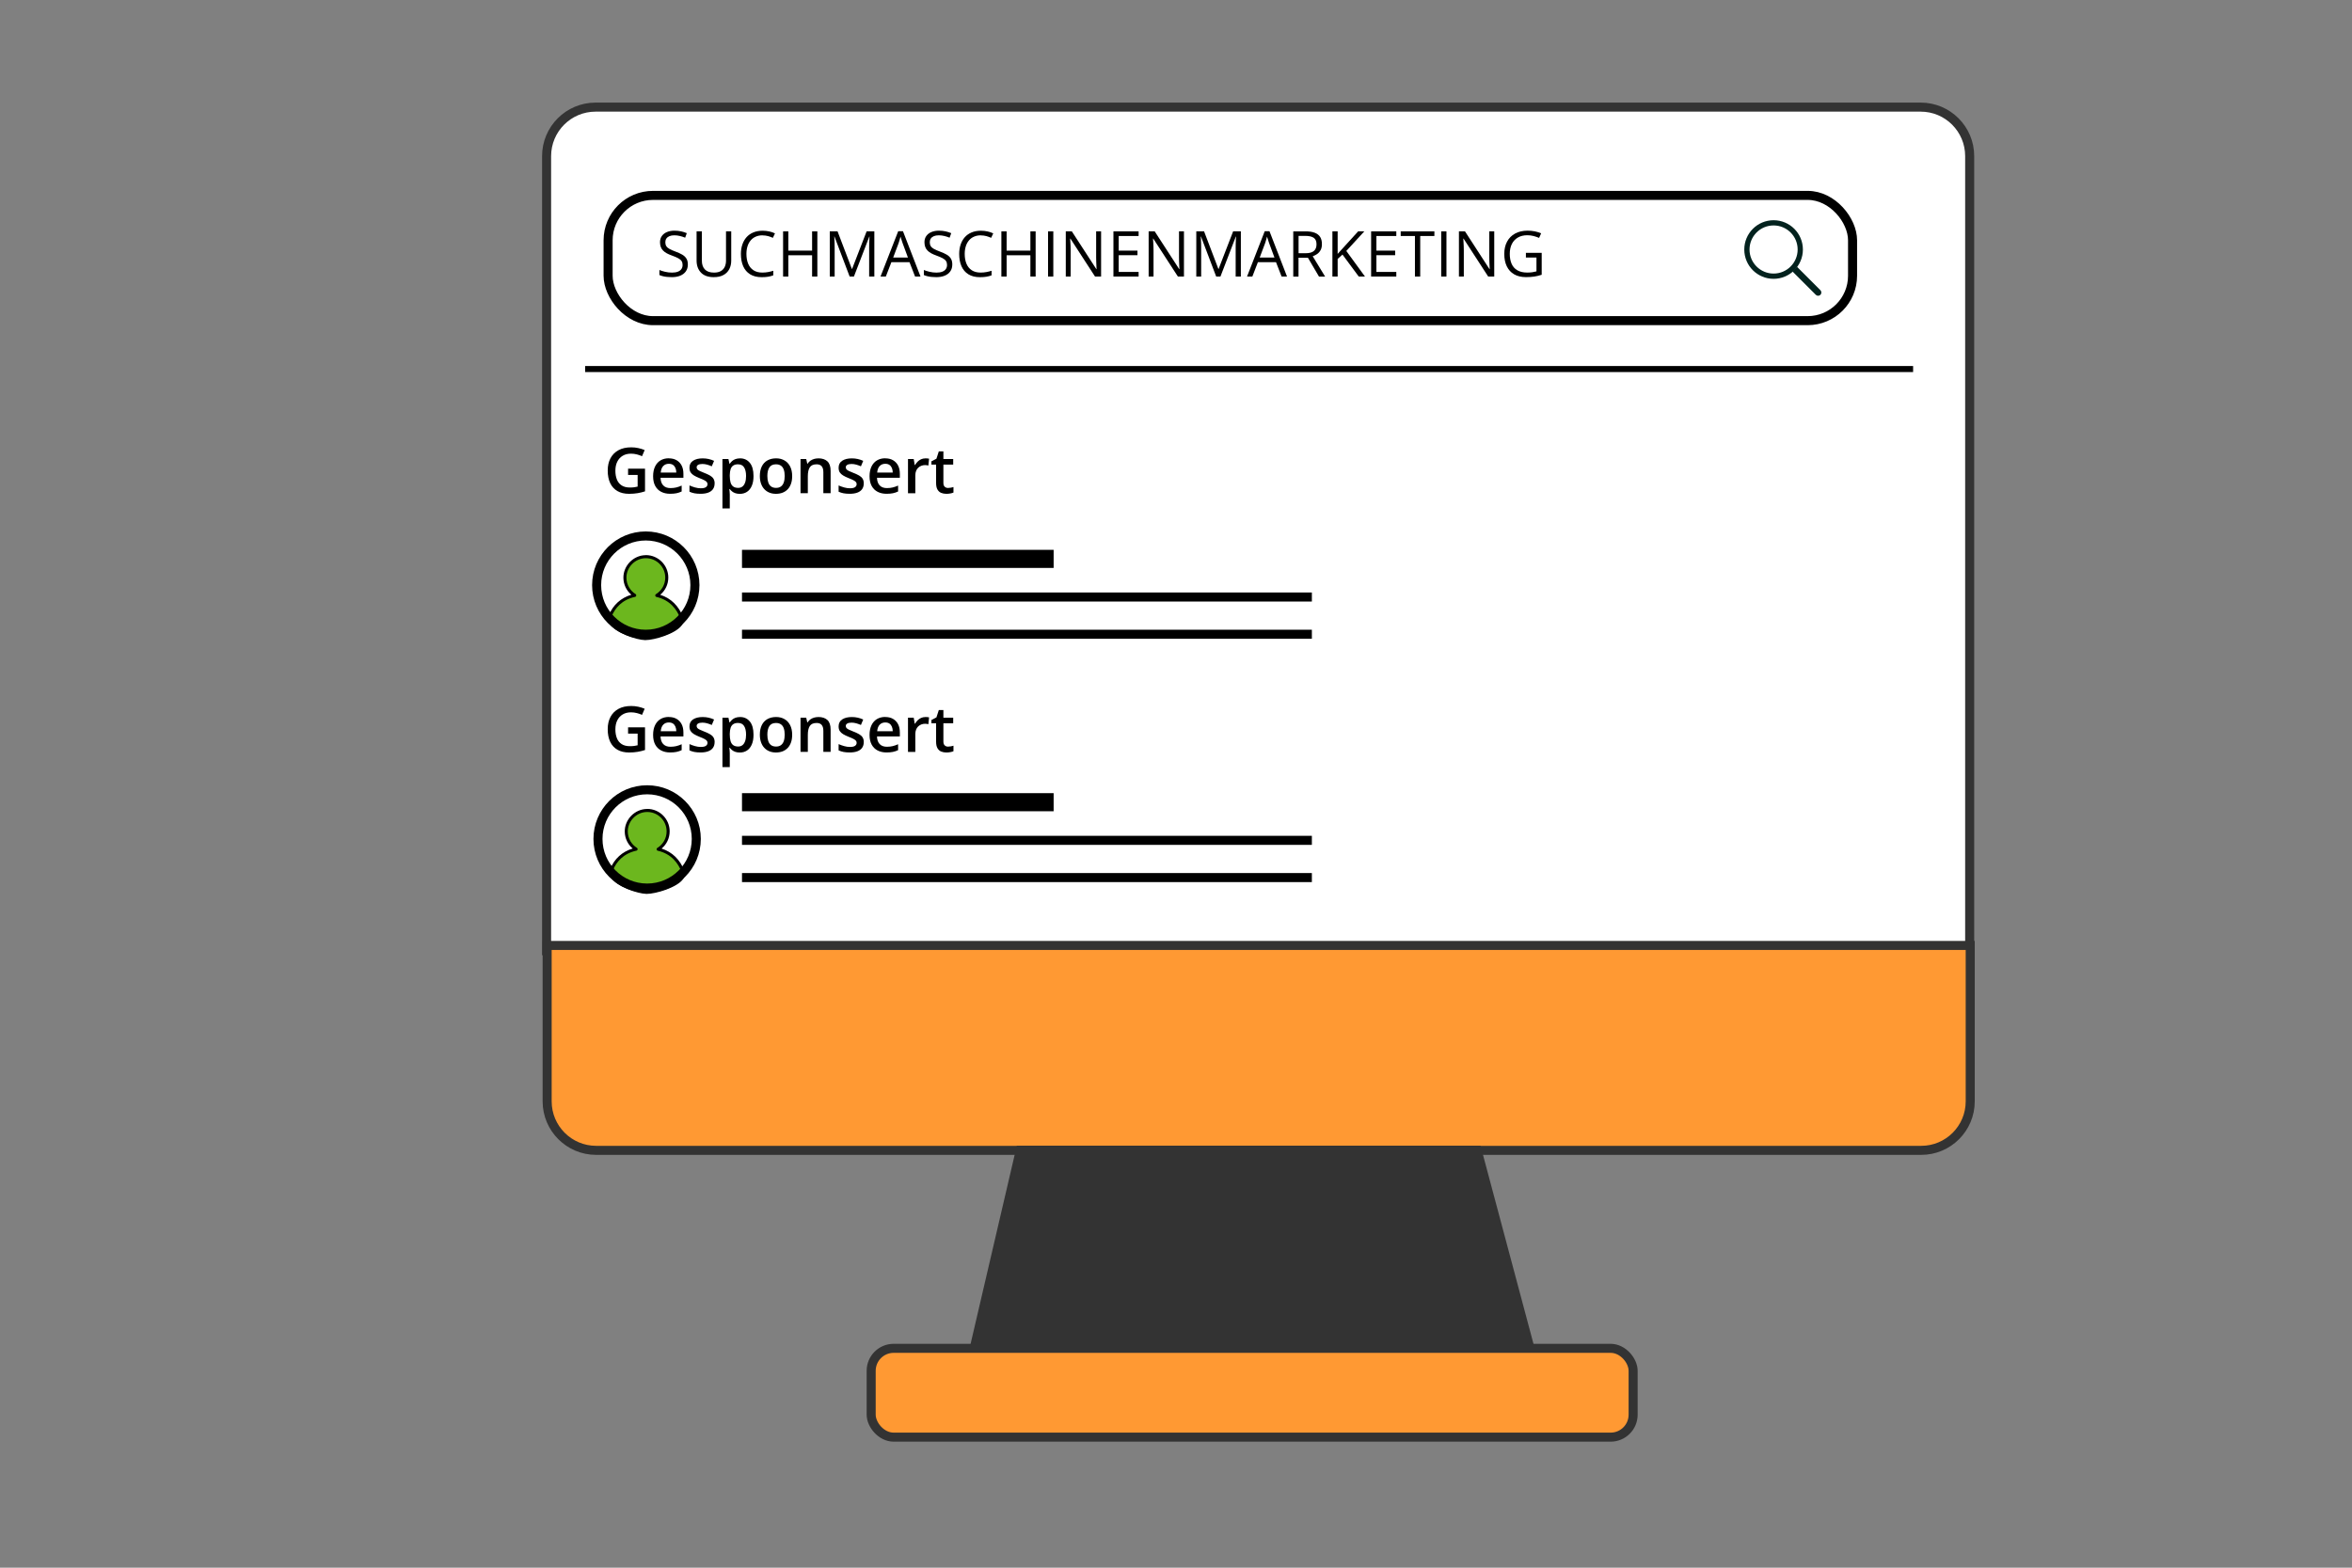 <?xml version="1.0" encoding="UTF-8"?><svg id="Ebene_2" xmlns="http://www.w3.org/2000/svg" viewBox="0 0 780 520"><rect x="0" y="0" width="780" height="520" fill="#808080" stroke="none"/><defs><style>.cls-1,.cls-2,.cls-3,.cls-4,.cls-5,.cls-6,.cls-7{stroke-miterlimit:10;}.cls-1,.cls-2,.cls-3,.cls-6,.cls-7{stroke-width:3px;}.cls-1,.cls-3{fill:#fff;}.cls-1,.cls-4,.cls-5,.cls-6{stroke:#000;}.cls-8{fill:#03221e;}.cls-2{fill:#333;}.cls-2,.cls-3,.cls-7{stroke:#333;}.cls-4{stroke-width:2px;}.cls-4,.cls-5,.cls-6{fill:none;}.cls-5{stroke-width:6px;}.cls-9{fill:#6cb71e;}.cls-7{fill:#f93;}</style></defs><path class="cls-3" d="M197.52,35.53h439.44c8.97,0,16.25,7.28,16.25,16.25v263.57H181.27V51.78c0-8.97,7.28-16.25,16.25-16.25Z"/><path class="cls-7" d="M197.69,313.6h439.44c8.97,0,16.25,7.28,16.25,16.25v51.72H181.44v-51.72c0-8.97,7.28-16.25,16.25-16.25Z" transform="translate(834.83 695.17) rotate(180)"/><polygon class="cls-2" points="507.6 447.99 322.9 447.99 338.39 381.52 489.85 381.52 507.6 447.99"/><rect class="cls-7" x="288.91" y="447.24" width="252.69" height="29.46" rx="7.46" ry="7.46"/><rect class="cls-1" x="201.67" y="64.81" width="412.7" height="41.55" rx="14.89" ry="14.89"/><path d="M228.11,87.74c0,.89-.22,1.65-.66,2.27-.44.63-1.06,1.1-1.85,1.43s-1.73.49-2.8.49c-.57,0-1.1-.03-1.61-.08s-.97-.13-1.39-.24-.8-.23-1.12-.38v-1.67c.51.21,1.14.41,1.88.59.74.18,1.51.27,2.32.27.75,0,1.39-.1,1.91-.3s.91-.49,1.18-.87c.27-.38.4-.84.4-1.37s-.11-.94-.34-1.29-.6-.66-1.12-.94c-.52-.28-1.24-.59-2.14-.91-.64-.23-1.2-.47-1.68-.74-.49-.27-.89-.58-1.22-.92s-.58-.74-.74-1.19-.25-.97-.25-1.55c0-.8.2-1.48.61-2.06.41-.57.97-1.01,1.69-1.31s1.55-.46,2.49-.46c.8,0,1.54.08,2.22.23.68.15,1.3.35,1.87.6l-.54,1.5c-.54-.23-1.11-.41-1.72-.56-.61-.15-1.23-.23-1.87-.23s-1.18.09-1.63.28c-.44.19-.78.45-1.01.79s-.35.75-.35,1.22c0,.53.11.96.33,1.31s.58.66,1.07.93,1.14.55,1.94.85c.88.32,1.63.66,2.25,1.02.62.36,1.08.8,1.4,1.31s.48,1.17.48,1.96Z"/><path d="M242.5,76.74v9.7c0,1.06-.21,2-.64,2.83-.43.83-1.07,1.48-1.93,1.95-.86.48-1.94.71-3.24.71-1.85,0-3.26-.5-4.23-1.51s-1.45-2.35-1.45-4.03v-9.66h1.75v9.71c0,1.27.34,2.25,1.01,2.94s1.68,1.04,3.02,1.04c.92,0,1.67-.17,2.25-.5.58-.33,1.02-.8,1.3-1.39.28-.6.43-1.29.43-2.08v-9.72h1.73Z"/><path d="M252.88,78.06c-.83,0-1.57.14-2.23.43-.66.28-1.22.69-1.68,1.23-.46.54-.82,1.18-1.06,1.94s-.37,1.61-.37,2.56c0,1.26.2,2.35.59,3.28.39.93.98,1.64,1.76,2.15.78.51,1.76.76,2.94.76.67,0,1.3-.06,1.89-.17.59-.11,1.17-.25,1.73-.43v1.52c-.55.21-1.12.36-1.72.46-.6.1-1.32.15-2.14.15-1.52,0-2.8-.32-3.82-.95-1.02-.63-1.79-1.53-2.3-2.68-.51-1.16-.76-2.52-.76-4.09,0-1.13.16-2.17.48-3.11.32-.94.78-1.75,1.39-2.44.61-.68,1.36-1.21,2.26-1.58.89-.37,1.92-.56,3.07-.56.76,0,1.49.08,2.19.23s1.34.37,1.91.65l-.7,1.48c-.48-.22-1-.41-1.57-.57-.57-.16-1.19-.24-1.85-.24Z"/><path d="M271.06,91.73h-1.74v-7.06h-7.88v7.06h-1.74v-14.99h1.74v6.39h7.88v-6.39h1.74v14.99Z"/><path d="M281.77,91.73l-5.03-13.27h-.08c.03.28.05.62.07,1.03s.04.84.05,1.32c.01.48.02.96.02,1.45v9.47h-1.62v-14.99h2.58l4.75,12.47h.07l4.82-12.47h2.56v14.99h-1.72v-9.6c0-.44,0-.89.02-1.34s.03-.87.05-1.27c.02-.4.04-.75.06-1.04h-.08l-5.1,13.25h-1.43Z"/><path d="M303.47,91.73l-1.85-4.76h-6.01l-1.84,4.76h-1.76l5.87-15.05h1.57l5.82,15.05h-1.8ZM301.1,85.42l-1.75-4.73c-.04-.12-.11-.32-.2-.6-.09-.28-.19-.57-.28-.87s-.17-.54-.24-.73c-.07.28-.14.56-.22.84-.08.28-.16.53-.23.77-.08.24-.14.44-.19.6l-1.78,4.73h4.9Z"/><path d="M315.81,87.74c0,.89-.22,1.65-.66,2.27-.44.63-1.06,1.1-1.85,1.43s-1.73.49-2.8.49c-.57,0-1.1-.03-1.61-.08s-.97-.13-1.39-.24-.8-.23-1.12-.38v-1.67c.51.21,1.14.41,1.88.59.74.18,1.51.27,2.32.27.75,0,1.39-.1,1.91-.3s.91-.49,1.18-.87c.27-.38.4-.84.4-1.37s-.11-.94-.34-1.29-.6-.66-1.12-.94c-.52-.28-1.24-.59-2.14-.91-.64-.23-1.2-.47-1.68-.74-.49-.27-.89-.58-1.22-.92s-.58-.74-.74-1.19-.25-.97-.25-1.55c0-.8.2-1.48.61-2.06.41-.57.97-1.01,1.69-1.31s1.55-.46,2.49-.46c.8,0,1.54.08,2.22.23.68.15,1.3.35,1.87.6l-.54,1.5c-.54-.23-1.11-.41-1.72-.56-.61-.15-1.23-.23-1.87-.23s-1.18.09-1.63.28c-.44.19-.78.45-1.01.79s-.35.75-.35,1.22c0,.53.11.96.33,1.31s.58.66,1.07.93,1.14.55,1.94.85c.88.32,1.63.66,2.25,1.02.62.36,1.08.8,1.4,1.31s.48,1.17.48,1.96Z"/><path d="M325.27,78.06c-.83,0-1.57.14-2.23.43-.66.28-1.22.69-1.68,1.23-.46.54-.82,1.18-1.06,1.94s-.37,1.61-.37,2.56c0,1.26.2,2.35.59,3.28.39.93.98,1.64,1.76,2.15.78.51,1.76.76,2.94.76.67,0,1.3-.06,1.89-.17.59-.11,1.17-.25,1.73-.43v1.52c-.55.21-1.12.36-1.72.46-.6.1-1.32.15-2.14.15-1.52,0-2.8-.32-3.82-.95-1.02-.63-1.79-1.53-2.3-2.68-.51-1.16-.76-2.52-.76-4.09,0-1.13.16-2.17.48-3.11.32-.94.78-1.75,1.39-2.44.61-.68,1.36-1.21,2.26-1.58.89-.37,1.92-.56,3.07-.56.76,0,1.49.08,2.19.23s1.34.37,1.91.65l-.7,1.48c-.48-.22-1-.41-1.57-.57-.57-.16-1.19-.24-1.85-.24Z"/><path d="M343.45,91.73h-1.74v-7.06h-7.88v7.06h-1.74v-14.99h1.74v6.39h7.88v-6.39h1.74v14.99Z"/><path d="M347.57,91.73v-14.99h1.74v14.99h-1.74Z"/><path d="M365.16,91.73h-2.01l-8.17-12.59h-.08c.02.33.04.72.07,1.14s.05.88.07,1.36c.02.48.03.97.03,1.47v8.61h-1.62v-14.99h2l8.14,12.55h.07c-.01-.24-.03-.58-.05-1.02-.02-.44-.04-.92-.06-1.42-.02-.51-.03-.98-.03-1.42v-8.69h1.64v14.99Z"/><path d="M377.6,91.73h-8.35v-14.99h8.35v1.54h-6.6v4.85h6.22v1.52h-6.22v5.55h6.6v1.54Z"/><path d="M392.64,91.73h-2.01l-8.17-12.59h-.08c.02.33.04.72.07,1.14s.05.88.07,1.36c.02.48.03.97.03,1.47v8.61h-1.62v-14.99h2l8.14,12.55h.07c-.01-.24-.03-.58-.05-1.02-.02-.44-.04-.92-.06-1.42s-.03-.98-.03-1.42v-8.69h1.64v14.99Z"/><path d="M403.33,91.73l-5.04-13.27h-.08c.03.28.05.62.07,1.03.02.4.04.84.05,1.32.01.48.02.96.02,1.45v9.47h-1.62v-14.99h2.58l4.75,12.47h.07l4.82-12.47h2.56v14.99h-1.72v-9.6c0-.44,0-.89.02-1.34s.03-.87.05-1.27c.02-.4.04-.75.06-1.04h-.08l-5.1,13.25h-1.42Z"/><path d="M425.02,91.73l-1.85-4.76h-6.01l-1.84,4.76h-1.76l5.87-15.05h1.57l5.82,15.05h-1.8ZM422.65,85.42l-1.75-4.73c-.04-.12-.11-.32-.2-.6-.09-.28-.19-.57-.28-.87s-.17-.54-.24-.73c-.07.28-.14.56-.22.84-.08.28-.16.53-.23.77-.08.24-.14.44-.19.6l-1.78,4.73h4.9Z"/><path d="M432.95,76.74c1.23,0,2.25.15,3.05.46.8.3,1.4.77,1.8,1.39s.59,1.42.59,2.38c0,.79-.14,1.45-.43,1.98s-.66.96-1.13,1.29-.96.58-1.49.76l4.11,6.74h-2.03l-3.67-6.25h-3.12v6.25h-1.74v-14.99h4.05ZM432.85,78.24h-2.2v5.75h2.38c1.22,0,2.12-.25,2.7-.75.58-.5.87-1.23.87-2.2,0-1.02-.31-1.74-.92-2.16-.61-.42-1.55-.64-2.83-.64Z"/><path d="M452.67,91.73h-2.06l-5.4-7.29-1.6,1.44v5.85h-1.74v-14.99h1.74v7.48c.39-.44.79-.89,1.2-1.33.41-.44.82-.89,1.22-1.34l4.38-4.81h2.04l-5.97,6.5,6.19,8.49Z"/><path d="M463.06,91.73h-8.35v-14.99h8.35v1.54h-6.6v4.85h6.22v1.52h-6.22v5.55h6.6v1.54Z"/><path d="M470.99,91.73h-1.75v-13.45h-4.72v-1.54h11.17v1.54h-4.7v13.45Z"/><path d="M477.95,91.73v-14.99h1.74v14.99h-1.74Z"/><path d="M495.54,91.73h-2.01l-8.17-12.59h-.08c.02.33.04.72.07,1.14s.05.88.07,1.36c.02.48.03.97.03,1.47v8.61h-1.62v-14.99h2l8.14,12.55h.07c-.01-.24-.03-.58-.05-1.02-.02-.44-.04-.92-.06-1.42-.02-.51-.03-.98-.03-1.42v-8.69h1.64v14.99Z"/><path d="M506.04,83.87h5.24v7.27c-.79.27-1.59.46-2.42.59-.83.13-1.76.19-2.78.19-1.56,0-2.87-.31-3.94-.93-1.07-.62-1.88-1.51-2.44-2.66s-.83-2.52-.83-4.11.31-2.91.92-4.06c.61-1.16,1.5-2.05,2.66-2.69,1.16-.64,2.55-.96,4.18-.96.83,0,1.63.08,2.37.23.75.15,1.44.37,2.09.65l-.67,1.52c-.55-.24-1.16-.44-1.83-.62-.67-.17-1.36-.26-2.07-.26-1.22,0-2.27.25-3.14.76-.87.51-1.54,1.22-2,2.14-.46.92-.69,2.02-.69,3.28s.2,2.34.6,3.27,1.03,1.65,1.89,2.16,1.96.77,3.3.77c.68,0,1.26-.04,1.74-.12s.93-.17,1.32-.28v-4.59h-3.5v-1.56Z"/><line class="cls-4" x1="194.05" y1="122.41" x2="634.45" y2="122.41"/><path d="M208.32,155.45h5.59v7.53c-.79.26-1.6.46-2.44.6-.84.14-1.78.22-2.84.22-1.52,0-2.81-.3-3.87-.91-1.05-.61-1.85-1.48-2.4-2.63s-.82-2.54-.82-4.17.3-2.92.91-4.08c.61-1.15,1.49-2.04,2.66-2.68s2.57-.95,4.22-.95c.81,0,1.6.08,2.36.25s1.46.38,2.1.66l-.87,2.03c-.51-.23-1.07-.43-1.7-.59-.62-.16-1.28-.25-1.95-.25-1.07,0-2,.23-2.77.7-.78.46-1.37,1.12-1.79,1.96s-.63,1.84-.63,2.98.17,2.09.5,2.93.86,1.5,1.57,1.96c.71.47,1.64.7,2.77.7.56,0,1.04-.03,1.44-.09.4-.06.77-.13,1.1-.21v-3.86h-3.17v-2.11Z"/><path d="M221.79,152.03c1.01,0,1.88.21,2.6.63s1.28,1.01,1.67,1.77.58,1.68.58,2.75v1.29h-7.58c.03,1.1.32,1.95.89,2.54.56.59,1.36.89,2.37.89.72,0,1.38-.07,1.95-.21.58-.14,1.17-.35,1.79-.62v1.96c-.57.27-1.15.46-1.73.58s-1.29.18-2.11.18c-1.11,0-2.1-.22-2.94-.65s-1.51-1.08-1.98-1.94-.71-1.93-.71-3.22.22-2.35.65-3.24,1.04-1.57,1.81-2.03,1.69-.7,2.73-.7ZM221.79,153.84c-.76,0-1.37.25-1.84.74-.47.49-.74,1.21-.83,2.16h5.16c0-.57-.1-1.07-.28-1.5s-.45-.78-.81-1.03-.83-.37-1.39-.37Z"/><path d="M236.99,160.35c0,.75-.18,1.37-.54,1.89s-.89.9-1.58,1.16c-.69.26-1.54.39-2.55.39-.79,0-1.48-.06-2.05-.17-.57-.11-1.11-.29-1.62-.52v-2.08c.55.25,1.16.47,1.83.66s1.31.28,1.91.28c.79,0,1.35-.12,1.71-.37.35-.25.53-.58.53-1,0-.25-.07-.47-.21-.66-.14-.19-.4-.4-.78-.6-.38-.21-.94-.46-1.68-.74-.72-.29-1.32-.58-1.81-.87-.49-.29-.86-.64-1.12-1.04s-.38-.92-.38-1.56c0-1.01.4-1.78,1.2-2.3.8-.52,1.86-.78,3.17-.78.7,0,1.35.07,1.97.21.62.14,1.23.34,1.82.61l-.76,1.81c-.51-.22-1.03-.4-1.54-.55-.52-.15-1.04-.22-1.57-.22-.62,0-1.1.1-1.42.29-.33.19-.49.46-.49.81,0,.27.08.49.24.68s.43.37.81.55.92.41,1.62.69c.68.26,1.26.53,1.76.82.5.28.88.63,1.14,1.04s.4.94.4,1.59Z"/><path d="M245.41,152.03c1.35,0,2.43.49,3.25,1.48s1.23,2.45,1.23,4.39c0,1.29-.19,2.37-.57,3.25-.38.88-.91,1.54-1.59,1.99-.68.45-1.47.67-2.37.67-.57,0-1.07-.07-1.5-.22-.42-.15-.79-.34-1.09-.59s-.55-.51-.76-.79h-.14c.03.27.07.57.1.9.03.33.05.64.05.92v4.61h-2.43v-16.39h1.98l.34,1.57h.11c.21-.32.47-.62.77-.89.3-.27.67-.49,1.11-.65.43-.16.94-.24,1.52-.24ZM244.77,154.01c-.66,0-1.19.13-1.59.4-.4.26-.69.66-.87,1.18-.18.52-.28,1.18-.29,1.97v.34c0,.84.09,1.55.26,2.14.17.58.46,1.03.87,1.33.41.3.96.46,1.66.46.58,0,1.06-.16,1.45-.48.39-.32.67-.78.87-1.37s.29-1.3.29-2.1c0-1.22-.22-2.17-.65-2.85s-1.09-1.01-1.99-1.01Z"/><path d="M262.71,157.89c0,.94-.12,1.78-.37,2.51s-.6,1.35-1.08,1.86-1.04.89-1.7,1.15-1.41.39-2.25.39c-.78,0-1.49-.13-2.14-.39s-1.21-.64-1.69-1.15-.84-1.12-1.1-1.86-.39-1.57-.39-2.51c0-1.25.22-2.31.65-3.18.43-.87,1.05-1.54,1.86-1.99s1.77-.69,2.88-.69c1.05,0,1.97.23,2.77.69s1.43,1.12,1.88,2,.68,1.93.68,3.18ZM254.48,157.89c0,.83.1,1.53.3,2.12s.51,1.04.94,1.35c.42.31.97.47,1.64.47s1.21-.16,1.63-.47c.42-.31.74-.76.94-1.35s.3-1.3.3-2.12-.1-1.52-.3-2.1-.51-1.02-.94-1.32c-.42-.3-.97-.46-1.64-.46-1,0-1.73.33-2.18,1s-.69,1.63-.69,2.87Z"/><path d="M271.4,152.03c1.28,0,2.27.33,2.99.99.71.66,1.07,1.72,1.07,3.17v7.4h-2.41v-6.95c0-.88-.18-1.53-.54-1.97-.36-.44-.92-.66-1.68-.66-1.1,0-1.86.34-2.29,1.02-.43.68-.64,1.65-.64,2.93v5.64h-2.42v-11.35h1.89l.34,1.54h.13c.25-.4.55-.72.92-.98.37-.26.78-.45,1.23-.58s.93-.19,1.42-.19Z"/><path d="M286.45,160.35c0,.75-.18,1.37-.54,1.89s-.89.9-1.58,1.16c-.69.26-1.54.39-2.55.39-.79,0-1.48-.06-2.05-.17-.57-.11-1.11-.29-1.62-.52v-2.08c.55.25,1.16.47,1.83.66s1.31.28,1.91.28c.79,0,1.35-.12,1.71-.37.35-.25.53-.58.53-1,0-.25-.07-.47-.21-.66-.14-.19-.4-.4-.78-.6-.38-.21-.94-.46-1.68-.74-.72-.29-1.32-.58-1.81-.87-.49-.29-.86-.64-1.12-1.04s-.38-.92-.38-1.56c0-1.01.4-1.78,1.2-2.3.8-.52,1.86-.78,3.17-.78.7,0,1.35.07,1.97.21.62.14,1.23.34,1.82.61l-.76,1.81c-.51-.22-1.03-.4-1.54-.55-.52-.15-1.04-.22-1.57-.22-.62,0-1.1.1-1.42.29-.33.19-.49.46-.49.81,0,.27.08.49.24.68s.43.37.81.55.92.41,1.62.69c.68.26,1.26.53,1.76.82.5.28.88.63,1.14,1.04s.4.94.4,1.59Z"/><path d="M293.57,152.03c1.01,0,1.88.21,2.6.63s1.28,1.01,1.67,1.77.58,1.68.58,2.75v1.29h-7.58c.03,1.1.32,1.95.89,2.54.56.59,1.36.89,2.37.89.72,0,1.38-.07,1.95-.21.58-.14,1.17-.35,1.79-.62v1.96c-.57.27-1.15.46-1.73.58s-1.29.18-2.11.18c-1.11,0-2.1-.22-2.94-.65s-1.51-1.08-1.98-1.94-.71-1.93-.71-3.22.22-2.35.65-3.24,1.04-1.57,1.81-2.03,1.69-.7,2.73-.7ZM293.57,153.84c-.76,0-1.37.25-1.84.74-.47.49-.74,1.21-.83,2.16h5.16c0-.57-.1-1.07-.28-1.5s-.45-.78-.81-1.03-.83-.37-1.39-.37Z"/><path d="M306.9,152.03c.19,0,.4.01.63.03s.42.05.58.08l-.23,2.27c-.14-.04-.32-.07-.53-.1-.21-.02-.4-.04-.56-.04-.43,0-.84.07-1.23.22s-.73.36-1.04.64c-.3.28-.54.64-.71,1.06s-.26.92-.26,1.48v5.93h-2.43v-11.35h1.9l.33,2h.11c.23-.4.51-.77.84-1.11s.72-.6,1.15-.8c.43-.2.91-.3,1.43-.3Z"/><path d="M314.43,161.85c.31,0,.63-.03.93-.09s.59-.13.84-.21v1.83c-.27.12-.61.22-1.04.3s-.86.12-1.32.12c-.64,0-1.22-.11-1.73-.32-.51-.21-.92-.59-1.22-1.11s-.45-1.25-.45-2.18v-6.09h-1.55v-1.08l1.66-.86.79-2.43h1.52v2.52h3.25v1.85h-3.25v6.06c0,.57.14,1,.43,1.28s.67.42,1.14.42Z"/><path class="cls-9" d="M213.92,211.83c-2.74-.05-9.37-2.23-11.24-5.09-.54-.82-.65-1.68-.32-2.47,1.52-3.64,4.26-5.93,8.14-6.78-2.01-1.27-3.23-3.44-3.25-5.82-.04-3.75,3.08-6.97,6.83-7.02h.11c3.83,0,6.94,3.11,6.94,6.94,0,2.44-1.24,4.65-3.32,5.92,3.92.91,6.77,3.48,8.26,7.41.18.49.27,1.26-.35,2.17-1.86,2.69-8.88,4.74-11.68,4.74h-.11Z"/><path d="M214.18,185.15c3.56,0,6.44,2.88,6.44,6.44,0,2.33-1.23,4.36-3.08,5.49-.39.24-.3.81.15.92,4.55,1.06,6.79,4.16,7.9,7.1,1.2,3.18-8.18,6.23-11.56,6.23-.03,0-.07,0-.1,0-3.27-.06-12.53-3.43-11.11-6.86,1.15-2.75,3.39-5.52,7.78-6.49.46-.1.56-.68.17-.93-1.8-1.12-3-3.11-3.03-5.38-.04-3.48,2.86-6.46,6.34-6.52.03,0,.07,0,.1,0M214.18,184.15h-.12c-4.02.06-7.37,3.51-7.32,7.53.03,2.19.99,4.21,2.63,5.59-3.48,1.05-6.05,3.39-7.48,6.81-.28.66-.43,1.71.37,2.93,1.95,2.98,8.82,5.26,11.65,5.31h.12c2.96,0,10.11-2.09,12.09-4.96.75-1.08.64-2.03.41-2.63-1.42-3.75-4.02-6.3-7.58-7.44,1.69-1.4,2.68-3.47,2.68-5.72,0-4.1-3.34-7.44-7.44-7.44h0Z"/><circle class="cls-6" cx="214.16" cy="194.08" r="16.3"/><path class="cls-9" d="M214.37,296.01c-2.74-.05-9.37-2.23-11.24-5.09-.54-.82-.65-1.68-.32-2.47,1.52-3.64,4.26-5.93,8.14-6.78-2.01-1.27-3.23-3.44-3.25-5.82-.04-3.75,3.08-6.97,6.83-7.02h.11c3.83,0,6.94,3.11,6.94,6.94,0,2.44-1.24,4.65-3.32,5.92,3.92.91,6.77,3.48,8.26,7.41.18.49.27,1.26-.35,2.17-1.86,2.69-8.88,4.74-11.68,4.74h-.11Z"/><path d="M214.63,269.33c3.56,0,6.44,2.88,6.44,6.44,0,2.33-1.23,4.36-3.08,5.49-.39.24-.3.81.15.92,4.55,1.06,6.79,4.16,7.9,7.1,1.2,3.18-8.18,6.23-11.56,6.23-.03,0-.07,0-.1,0-3.27-.06-12.53-3.43-11.11-6.86,1.15-2.75,3.39-5.52,7.78-6.49.46-.1.56-.68.17-.93-1.8-1.12-3-3.11-3.03-5.38-.04-3.48,2.86-6.46,6.34-6.52.03,0,.07,0,.1,0M214.63,268.33h-.12c-4.02.06-7.37,3.51-7.32,7.53.03,2.19.99,4.21,2.63,5.59-3.48,1.05-6.05,3.39-7.48,6.81-.28.66-.43,1.71.37,2.93,1.95,2.98,8.82,5.26,11.65,5.31h.12c2.96,0,10.11-2.09,12.09-4.96.75-1.08.64-2.03.41-2.63-1.42-3.75-4.02-6.3-7.58-7.44,1.69-1.4,2.68-3.47,2.68-5.72,0-4.1-3.34-7.44-7.44-7.44h0Z"/><circle class="cls-6" cx="214.61" cy="278.27" r="16.3"/><line class="cls-5" x1="246.07" y1="185.38" x2="349.42" y2="185.38"/><line class="cls-6" x1="246.07" y1="198.03" x2="435.06" y2="198.03"/><line class="cls-6" x1="246.07" y1="210.38" x2="435.06" y2="210.38"/><path d="M208.32,241.25h5.59v7.53c-.79.26-1.6.46-2.44.6-.84.14-1.78.22-2.84.22-1.52,0-2.81-.3-3.87-.91-1.05-.61-1.85-1.48-2.4-2.63s-.82-2.54-.82-4.17.3-2.92.91-4.08c.61-1.15,1.49-2.04,2.66-2.68s2.57-.95,4.22-.95c.81,0,1.6.08,2.36.25s1.46.38,2.1.66l-.87,2.03c-.51-.23-1.07-.43-1.7-.59-.62-.16-1.28-.25-1.95-.25-1.07,0-2,.23-2.77.7-.78.46-1.37,1.12-1.79,1.96s-.63,1.84-.63,2.98.17,2.09.5,2.93.86,1.5,1.57,1.96c.71.47,1.64.7,2.77.7.56,0,1.04-.03,1.44-.09.4-.06.77-.13,1.1-.21v-3.86h-3.17v-2.11Z"/><path d="M221.79,237.83c1.01,0,1.88.21,2.6.63s1.28,1.01,1.67,1.77.58,1.68.58,2.75v1.29h-7.58c.03,1.1.32,1.95.89,2.54.56.59,1.36.89,2.37.89.72,0,1.38-.07,1.95-.21.58-.14,1.17-.35,1.79-.62v1.96c-.57.27-1.15.46-1.73.58s-1.29.18-2.11.18c-1.11,0-2.1-.22-2.94-.65s-1.51-1.08-1.98-1.94-.71-1.93-.71-3.22.22-2.35.65-3.24,1.04-1.57,1.81-2.03,1.69-.7,2.73-.7ZM221.79,239.64c-.76,0-1.37.25-1.84.74-.47.49-.74,1.21-.83,2.16h5.16c0-.57-.1-1.07-.28-1.5s-.45-.78-.81-1.03-.83-.37-1.39-.37Z"/><path d="M236.99,246.15c0,.75-.18,1.37-.54,1.89s-.89.9-1.58,1.16c-.69.26-1.54.39-2.55.39-.79,0-1.48-.06-2.05-.17-.57-.11-1.11-.29-1.62-.52v-2.08c.55.25,1.16.47,1.83.66s1.31.28,1.91.28c.79,0,1.35-.12,1.71-.37.35-.25.53-.58.53-1,0-.25-.07-.47-.21-.66-.14-.19-.4-.4-.78-.6-.38-.21-.94-.46-1.68-.74-.72-.29-1.32-.58-1.81-.87-.49-.29-.86-.64-1.12-1.04s-.38-.92-.38-1.56c0-1.01.4-1.78,1.2-2.3.8-.52,1.86-.78,3.17-.78.7,0,1.35.07,1.97.21.62.14,1.23.34,1.82.61l-.76,1.81c-.51-.22-1.03-.4-1.54-.55-.52-.15-1.04-.22-1.57-.22-.62,0-1.1.1-1.42.29-.33.19-.49.46-.49.81,0,.27.08.49.24.68s.43.37.81.55.92.41,1.62.69c.68.26,1.26.53,1.76.82.5.28.88.63,1.14,1.04s.4.94.4,1.59Z"/><path d="M245.41,237.83c1.35,0,2.43.49,3.25,1.48s1.23,2.45,1.23,4.39c0,1.29-.19,2.37-.57,3.25-.38.88-.91,1.54-1.59,1.99-.68.45-1.47.67-2.37.67-.57,0-1.07-.07-1.5-.22-.42-.15-.79-.34-1.09-.59s-.55-.51-.76-.79h-.14c.03.27.07.57.1.9.03.33.05.64.05.92v4.61h-2.43v-16.39h1.98l.34,1.57h.11c.21-.32.47-.62.77-.89.3-.27.67-.49,1.11-.65.43-.16.94-.24,1.52-.24ZM244.77,239.8c-.66,0-1.19.13-1.59.4-.4.26-.69.66-.87,1.18-.18.52-.28,1.18-.29,1.97v.34c0,.84.09,1.55.26,2.14.17.58.46,1.03.87,1.33.41.3.96.46,1.66.46.58,0,1.06-.16,1.45-.48.39-.32.67-.78.87-1.37s.29-1.3.29-2.1c0-1.22-.22-2.17-.65-2.85s-1.09-1.01-1.99-1.01Z"/><path d="M262.71,243.69c0,.94-.12,1.78-.37,2.51s-.6,1.35-1.08,1.86-1.04.89-1.7,1.15-1.41.39-2.25.39c-.78,0-1.49-.13-2.14-.39s-1.21-.64-1.69-1.15-.84-1.12-1.1-1.86-.39-1.57-.39-2.51c0-1.25.22-2.31.65-3.18.43-.87,1.05-1.54,1.86-1.99s1.77-.69,2.88-.69c1.05,0,1.97.23,2.77.69s1.43,1.12,1.88,2,.68,1.93.68,3.18ZM254.48,243.69c0,.83.1,1.53.3,2.12s.51,1.04.94,1.35c.42.31.97.47,1.64.47s1.21-.16,1.63-.47c.42-.31.74-.76.94-1.35s.3-1.3.3-2.12-.1-1.52-.3-2.1-.51-1.02-.94-1.32c-.42-.3-.97-.46-1.64-.46-1,0-1.73.33-2.18,1s-.69,1.63-.69,2.87Z"/><path d="M271.4,237.83c1.28,0,2.27.33,2.99.99.71.66,1.07,1.72,1.07,3.17v7.4h-2.41v-6.95c0-.88-.18-1.53-.54-1.97-.36-.44-.92-.66-1.68-.66-1.1,0-1.86.34-2.29,1.02-.43.68-.64,1.65-.64,2.93v5.64h-2.42v-11.35h1.89l.34,1.54h.13c.25-.4.55-.72.92-.98.37-.26.78-.45,1.23-.58s.93-.19,1.42-.19Z"/><path d="M286.45,246.15c0,.75-.18,1.37-.54,1.89s-.89.9-1.58,1.16c-.69.26-1.54.39-2.55.39-.79,0-1.48-.06-2.05-.17-.57-.11-1.11-.29-1.62-.52v-2.08c.55.25,1.16.47,1.83.66s1.31.28,1.91.28c.79,0,1.35-.12,1.71-.37.35-.25.53-.58.53-1,0-.25-.07-.47-.21-.66-.14-.19-.4-.4-.78-.6-.38-.21-.94-.46-1.68-.74-.72-.29-1.32-.58-1.81-.87-.49-.29-.86-.64-1.12-1.04s-.38-.92-.38-1.56c0-1.01.4-1.78,1.2-2.3.8-.52,1.86-.78,3.17-.78.7,0,1.35.07,1.97.21.62.14,1.23.34,1.82.61l-.76,1.81c-.51-.22-1.03-.4-1.54-.55-.52-.15-1.04-.22-1.57-.22-.62,0-1.1.1-1.42.29-.33.19-.49.46-.49.81,0,.27.08.49.24.68s.43.37.81.55.92.41,1.62.69c.68.26,1.26.53,1.76.82.5.28.88.63,1.14,1.04s.4.94.4,1.59Z"/><path d="M293.57,237.83c1.01,0,1.88.21,2.6.63s1.28,1.01,1.67,1.77.58,1.68.58,2.75v1.29h-7.58c.03,1.1.32,1.95.89,2.54.56.59,1.36.89,2.37.89.72,0,1.38-.07,1.95-.21.58-.14,1.17-.35,1.79-.62v1.96c-.57.27-1.15.46-1.73.58s-1.29.18-2.11.18c-1.11,0-2.1-.22-2.94-.65s-1.51-1.08-1.98-1.94-.71-1.93-.71-3.22.22-2.35.65-3.24,1.04-1.57,1.81-2.03,1.69-.7,2.73-.7ZM293.57,239.64c-.76,0-1.37.25-1.84.74-.47.49-.74,1.21-.83,2.16h5.16c0-.57-.1-1.07-.28-1.5s-.45-.78-.81-1.03-.83-.37-1.39-.37Z"/><path d="M306.9,237.83c.19,0,.4.01.63.03s.42.05.58.08l-.23,2.27c-.14-.04-.32-.07-.53-.1-.21-.02-.4-.04-.56-.04-.43,0-.84.07-1.23.22s-.73.36-1.04.64c-.3.28-.54.64-.71,1.06s-.26.92-.26,1.48v5.93h-2.43v-11.35h1.9l.33,2h.11c.23-.4.51-.77.84-1.11s.72-.6,1.15-.8c.43-.2.91-.3,1.43-.3Z"/><path d="M314.43,247.65c.31,0,.63-.03.93-.09s.59-.13.84-.21v1.83c-.27.12-.61.22-1.04.3s-.86.12-1.32.12c-.64,0-1.22-.11-1.73-.32-.51-.21-.92-.59-1.22-1.11s-.45-1.25-.45-2.18v-6.09h-1.55v-1.08l1.66-.86.79-2.43h1.52v2.52h3.25v1.85h-3.25v6.06c0,.57.14,1,.43,1.28s.67.42,1.14.42Z"/><line class="cls-5" x1="246.07" y1="266.09" x2="349.42" y2="266.09"/><line class="cls-6" x1="246.07" y1="278.74" x2="435.06" y2="278.74"/><line class="cls-6" x1="246.07" y1="291.09" x2="435.06" y2="291.09"/><path class="cls-8" d="M588.18,73.05c-5.37,0-9.72,4.35-9.72,9.72s4.35,9.72,9.72,9.72,9.72-4.35,9.72-9.72-4.35-9.72-9.72-9.72ZM588.18,90.74c-4.4,0-7.98-3.57-7.98-7.98s3.57-7.98,7.98-7.98,7.98,3.57,7.98,7.98-3.57,7.98-7.98,7.98Z"/><path class="cls-8" d="M598.36,87.5h2.17v10.99c0,.6-.49,1.08-1.08,1.08h0c-.6,0-1.08-.49-1.08-1.08v-10.99h0Z" transform="translate(109.43 451.26) rotate(-45)"/></svg>